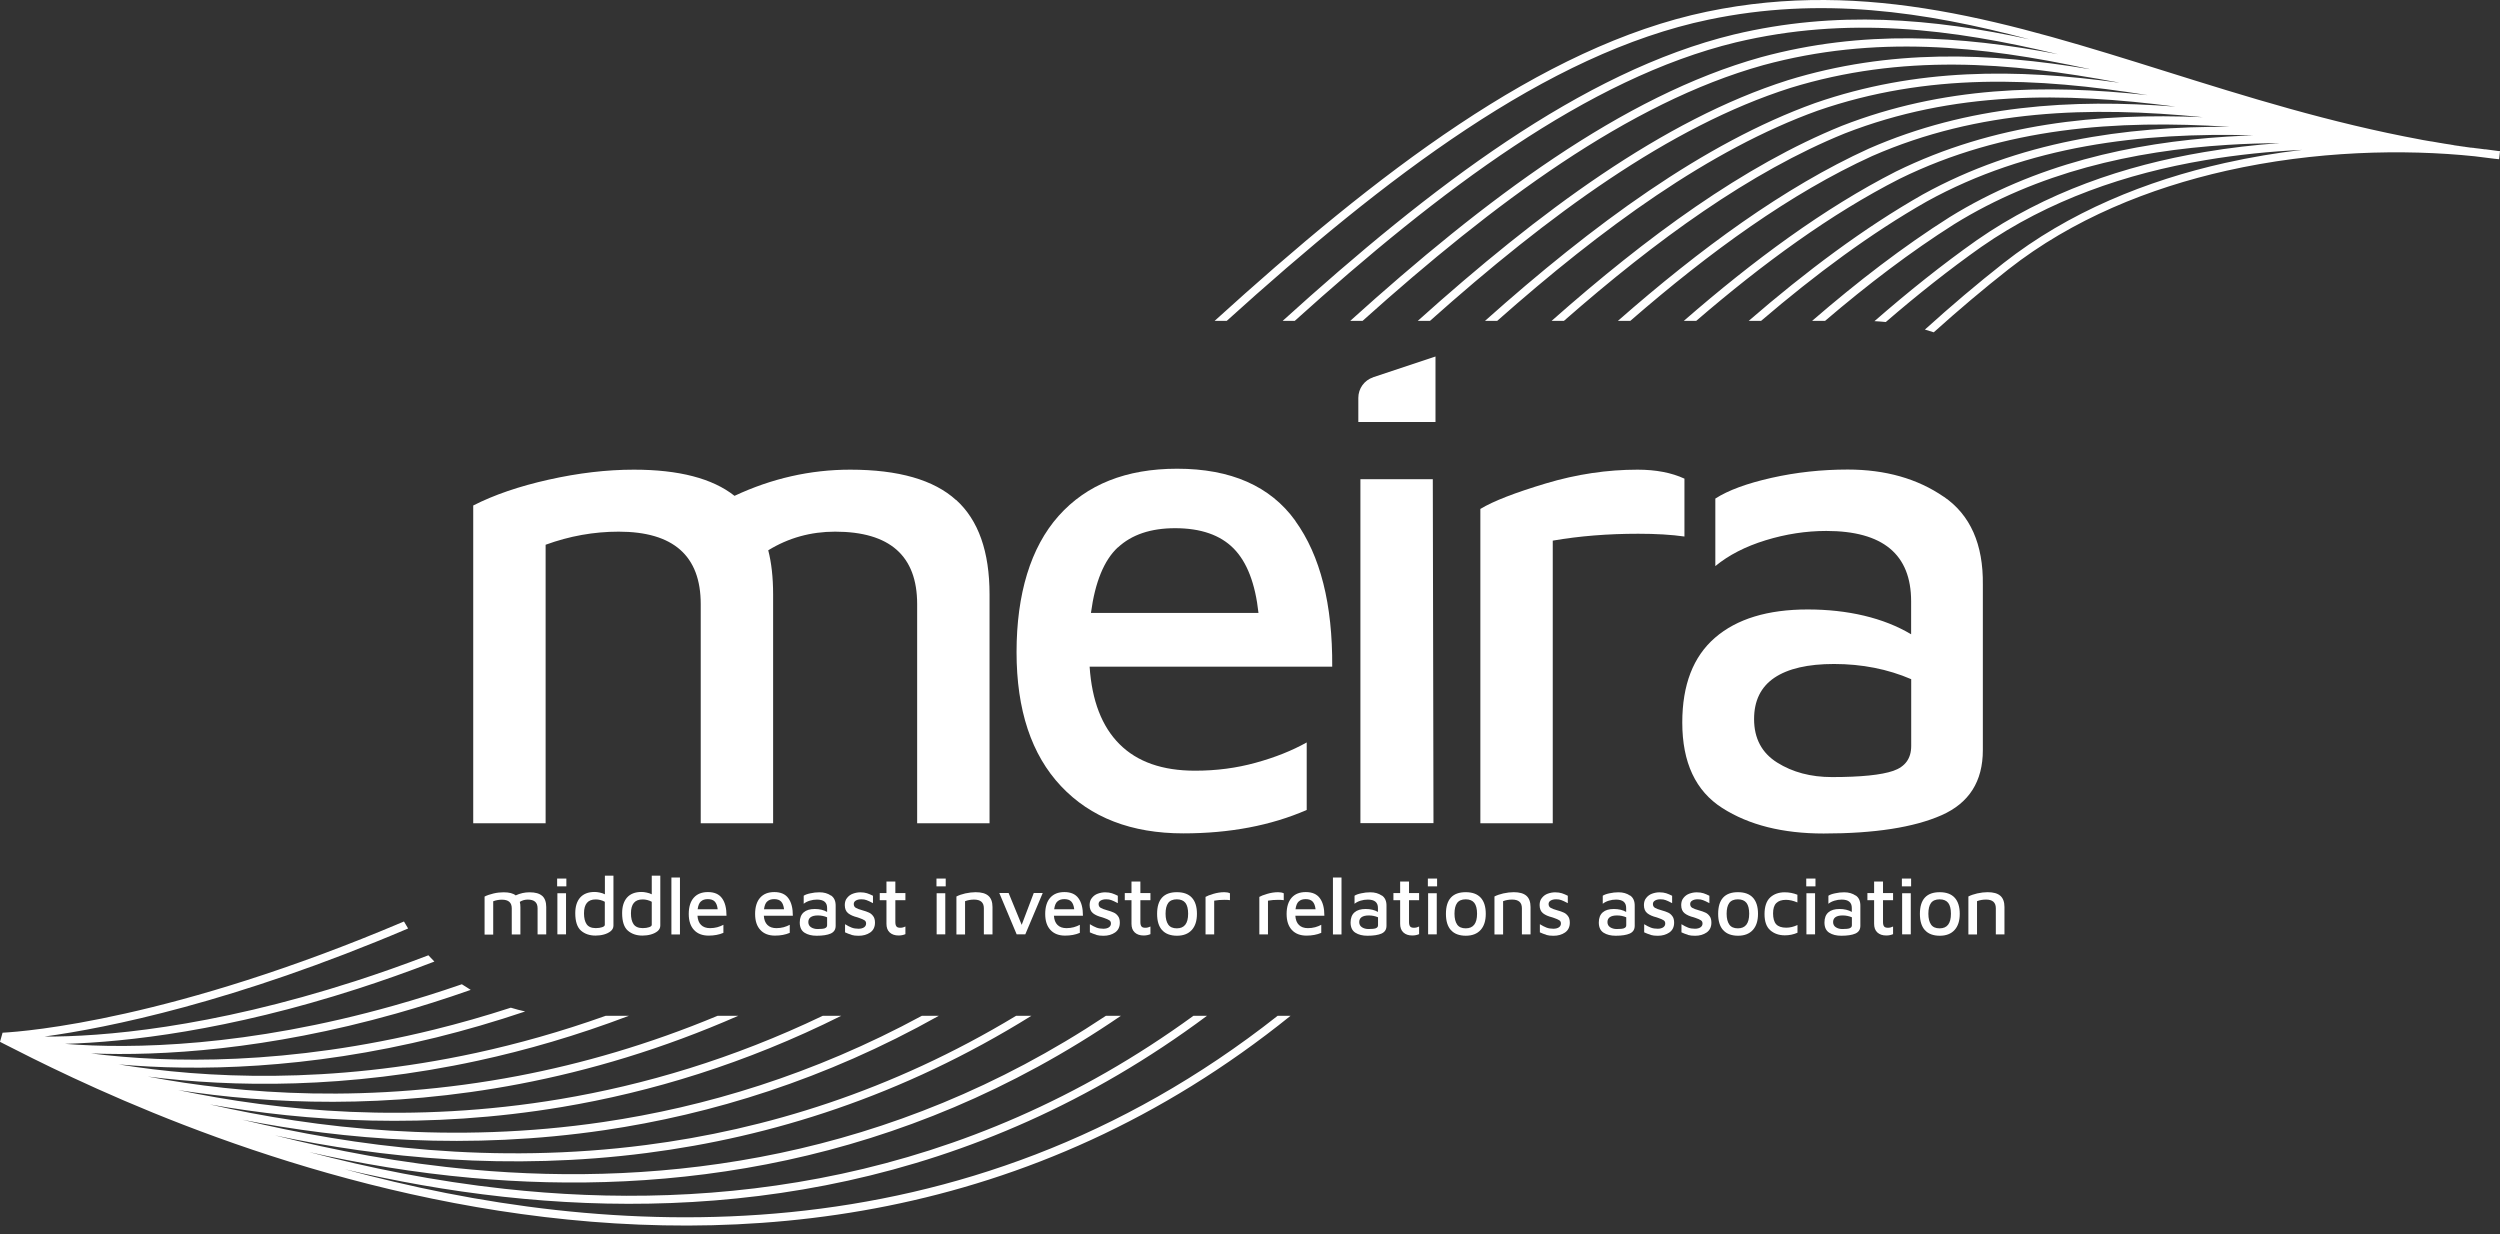 <svg width="158" height="78" viewBox="0 0 158 78" fill="none" xmlns="http://www.w3.org/2000/svg">
<rect x="0" y="0" width="158" height="78" fill="#333333" stroke="none"/>
<path fill-rule="evenodd" clip-rule="evenodd" d="M107.986 1.241C115.063 -0.238 121.611 0.721 128.264 2.487C122.135 1.161 116.06 0.636 109.587 2.179C99.968 4.514 90.397 11.825 81.066 20.277H81.831C90.979 12.032 100.344 4.948 109.709 2.677C116.749 1 123.338 1.81 130.065 3.426C123.862 2.244 117.735 1.866 111.294 3.616C102.536 6.057 93.834 12.608 85.336 20.277H86.117C94.428 12.822 102.92 6.494 111.432 4.119C118.488 2.2 125.184 2.879 132.049 4.363L132.044 4.369C125.703 3.314 119.458 3.08 112.996 5.068C105.101 7.576 97.269 13.399 89.605 20.277H90.378C97.86 13.607 105.492 7.993 113.155 5.556C120.169 3.398 126.955 3.902 133.905 5.217L133.899 5.222C127.463 4.337 121.134 4.284 114.703 6.516C107.664 9.051 100.69 14.185 93.854 20.277H94.625C101.283 14.389 108.061 9.449 114.878 6.993C121.833 4.586 128.699 4.883 135.728 6.012H135.723C129.202 5.307 122.782 5.466 116.405 7.952C110.21 10.465 104.081 14.956 98.063 20.277H98.842C104.681 15.159 110.615 10.857 116.595 8.43C123.466 5.752 130.406 5.816 137.489 6.738H137.478C130.899 6.235 124.405 6.638 118.106 9.394C112.753 11.833 107.46 15.712 102.253 20.277H103.038C108.068 15.909 113.173 12.208 118.324 9.861C125.078 6.908 132.102 6.707 139.217 7.406C132.595 7.131 126.011 7.799 119.819 10.842C115.294 13.148 110.823 16.446 106.419 20.277H107.203C111.433 16.637 115.721 13.508 120.052 11.303C126.663 8.053 133.767 7.555 140.887 8.016C134.249 7.974 127.58 8.949 121.521 12.289C117.808 14.4 114.139 17.147 110.52 20.277H111.303C114.752 17.328 118.243 14.74 121.77 12.734C128.19 9.191 135.342 8.352 142.407 8.554C141.849 8.575 141.286 8.601 140.728 8.636C134.673 9.018 128.582 10.402 123.212 13.726C120.283 15.58 117.388 17.805 114.527 20.277H115.347C118.037 17.98 120.756 15.911 123.503 14.171C128.789 10.895 134.795 9.532 140.775 9.156C141.878 9.087 142.976 9.055 144.073 9.045H144.078C142.493 9.156 140.897 9.341 139.302 9.612C134.265 10.46 129.271 12.162 124.935 15.178C122.756 16.715 120.6 18.437 118.466 20.297C118.706 20.309 118.945 20.328 119.182 20.352C121.176 18.632 123.19 17.036 125.221 15.602C129.483 12.634 134.408 10.958 139.376 10.121C141.421 9.775 143.476 9.569 145.496 9.472C143.881 9.662 142.246 9.935 140.611 10.301C135.665 11.409 130.74 13.397 126.631 16.62C124.956 17.935 123.297 19.344 121.654 20.829C121.842 20.883 122.028 20.941 122.213 21.002C123.776 19.597 125.353 18.261 126.944 17.013C130.984 13.842 135.84 11.886 140.717 10.789C146.305 9.532 151.919 9.41 156.399 9.877C156.807 9.93 157.221 9.983 157.634 10.031L157.926 10.062H157.942L158 9.553L157.979 9.548H157.952H157.942H157.92C157.645 9.506 157.369 9.469 157.088 9.437H157.067H157.051H157.03L156.706 9.394L156.526 9.373L156.388 9.357L156.357 9.347H156.319H156.304H156.282L156.251 9.336H156.224L156.219 9.331H156.182H156.144L155.805 9.283L155.768 9.272H155.731L155.62 9.257L155.598 9.251H155.572L155.53 9.241H155.487L155.445 9.23H155.423L155.402 9.219H155.36L155.105 9.182L155.052 9.172L155.036 9.161H154.994L154.941 9.151L154.888 9.14L154.506 9.082L154.443 9.071L154.379 9.06L154.315 9.05L154.268 9.039H154.252L154.188 9.029L153.732 8.949L153.658 8.938L153.584 8.928L153.213 8.864L153.064 8.838L153.017 8.827C147.259 7.762 141.968 6.107 136.895 4.517C127.082 1.442 118.059 -1.383 107.88 0.737C97.395 2.924 86.939 11.041 76.766 20.277H77.532C87.515 11.25 97.76 3.372 107.986 1.241ZM25.793 58.68C25.703 58.534 25.615 58.387 25.531 58.238C10.925 64.443 1.689 65.185 0.164 65.267V65.261L0 65.845L0.159 65.924L0.175 65.94H0.186C8.121 69.987 48.703 90.684 81.561 64.2H80.745C60.855 79.893 38.182 78.362 21.773 73.892C24.912 74.635 28.283 75.249 31.814 75.636C45.423 77.129 61.46 75.241 76.28 64.2H75.423C60.879 74.785 45.206 76.593 31.878 75.133C27.467 74.65 23.311 73.813 19.536 72.811C22.717 73.532 26.168 74.115 29.816 74.444C42.232 75.564 56.903 73.73 70.839 64.2H69.891C56.261 73.269 41.974 75.013 29.847 73.919C25.346 73.516 21.142 72.715 17.378 71.756C24.09 73.187 32.191 73.993 40.874 72.869C48.705 71.86 57.006 69.287 65.182 64.2H64.216C56.335 68.959 48.358 71.394 40.821 72.365C31.231 73.606 22.356 72.477 15.305 70.764C21.715 72.031 29.614 72.689 38.192 71.427C44.954 70.428 52.135 68.236 59.331 64.2H58.259C51.397 67.915 44.565 69.962 38.118 70.913C28.617 72.312 19.955 71.332 13.254 69.799C19.34 70.881 27.038 71.385 35.509 69.964C41.131 69.021 47.097 67.23 53.165 64.2H51.995C46.299 66.929 40.706 68.572 35.419 69.46C26.009 71.04 17.574 70.229 11.26 68.893C16.997 69.784 24.466 70.107 32.837 68.506C37.233 67.665 41.88 66.295 46.657 64.2H45.349C40.999 66.014 36.768 67.228 32.747 67.997C23.411 69.778 15.226 69.158 9.341 68.039C14.69 68.718 21.916 68.835 30.197 67.037C33.249 66.375 36.445 65.452 39.745 64.2H38.276C35.456 65.206 32.717 65.972 30.086 66.544C20.819 68.554 12.909 68.151 7.502 67.271C12.421 67.705 19.382 67.594 27.584 65.564C29.395 65.115 31.267 64.574 33.191 63.925C32.884 63.857 32.581 63.777 32.284 63.686C30.634 64.222 29.025 64.678 27.462 65.065C18.237 67.345 10.619 67.197 5.752 66.576C10.189 66.751 16.875 66.359 25.028 64.058C26.552 63.628 28.128 63.132 29.75 62.56C29.56 62.447 29.373 62.328 29.19 62.205C27.716 62.715 26.281 63.163 24.89 63.554C15.645 66.163 8.345 66.311 4.103 65.972C8.011 65.861 14.415 65.134 22.59 62.494C24.147 61.992 25.77 61.42 27.453 60.771C27.324 60.642 27.198 60.509 27.075 60.374C25.471 60.988 23.924 61.532 22.436 62.012C13.238 64.981 6.367 65.532 2.799 65.511C6.775 64.965 14.774 63.365 25.793 58.68Z" fill="white"/>
<path d="M60.429 31.597C61.839 32.875 62.539 34.863 62.539 37.566V52.029H57.964V38.176C57.964 35.128 56.235 33.601 52.779 33.601C51.241 33.601 49.831 33.993 48.553 34.778C48.755 35.562 48.861 36.49 48.861 37.566V52.029H44.286V38.176C44.286 35.128 42.557 33.601 39.101 33.601C37.532 33.601 35.994 33.877 34.483 34.428V52.029H29.908V31.947C31.218 31.279 32.803 30.733 34.679 30.314C36.551 29.895 38.343 29.683 40.06 29.683C42.907 29.683 45.028 30.235 46.422 31.337C48.776 30.235 51.215 29.683 53.738 29.683C56.787 29.683 59.019 30.325 60.423 31.602L60.429 31.597Z" fill="white"/>
<path d="M81.863 32.921C83.448 35.115 84.222 38.185 84.196 42.135H68.864C69.007 44.282 69.638 45.92 70.756 47.033C71.875 48.152 73.465 48.708 75.528 48.708C76.864 48.708 78.141 48.544 79.361 48.205C80.58 47.871 81.656 47.441 82.584 46.922V51.19C80.32 52.175 77.717 52.669 74.785 52.669C71.504 52.669 68.927 51.672 67.056 49.684C65.184 47.696 64.246 44.87 64.246 41.212C64.246 37.554 65.131 34.596 66.902 32.608C68.673 30.62 71.17 29.623 74.393 29.623C77.791 29.623 80.283 30.721 81.863 32.91V32.921ZM70.645 34.596C69.775 35.407 69.208 36.791 68.948 38.736H79.536C79.334 36.881 78.809 35.518 77.966 34.665C77.123 33.811 75.888 33.382 74.266 33.382C72.728 33.382 71.52 33.79 70.65 34.601L70.645 34.596Z" fill="white"/>
<path d="M86.784 23.841L90.723 22.531V26.672H85.846V25.145C85.846 24.556 86.222 24.032 86.784 23.846V23.841ZM85.978 30.287H90.553L90.596 52.023H85.978V30.287Z" fill="white"/>
<path d="M93.559 32.164C94.37 31.671 95.753 31.136 97.699 30.552C99.645 29.969 101.574 29.683 103.494 29.683C104.655 29.683 105.641 29.874 106.457 30.25V33.908C105.646 33.792 104.67 33.733 103.536 33.733C101.617 33.733 99.82 33.877 98.134 34.168V52.029H93.559V32.164Z" fill="white"/>
<path d="M122.856 31.398C124.526 32.543 125.347 34.399 125.316 36.954V47.409C125.316 49.386 124.446 50.754 122.702 51.523C120.958 52.291 118.477 52.678 115.253 52.678C112.666 52.678 110.535 52.143 108.849 51.067C107.163 49.991 106.32 48.193 106.32 45.665C106.32 43.284 107.01 41.498 108.388 40.305C109.766 39.112 111.723 38.518 114.246 38.518C116.77 38.518 119.039 39.043 120.783 40.087V37.999C120.783 35.035 118.996 33.556 115.423 33.556C114.145 33.556 112.868 33.752 111.59 34.144C110.312 34.537 109.252 35.083 108.409 35.777V31.51C109.22 30.985 110.408 30.55 111.961 30.2C113.514 29.85 115.121 29.675 116.775 29.675C119.155 29.675 121.18 30.248 122.85 31.398H122.856ZM119.654 48.718C120.406 48.459 120.788 47.934 120.788 47.149V42.924C119.309 42.288 117.681 41.964 115.911 41.964C114.257 41.964 113 42.256 112.141 42.834C111.282 43.417 110.858 44.286 110.858 45.447C110.858 46.667 111.346 47.584 112.316 48.193C113.286 48.803 114.442 49.111 115.778 49.111C117.607 49.111 118.901 48.978 119.654 48.718Z" fill="white"/>
<path d="M34.267 56.616C34.437 56.77 34.522 57.008 34.522 57.326V59.054H33.975V57.4C33.975 57.035 33.769 56.854 33.355 56.854C33.17 56.854 33.005 56.902 32.852 56.997C32.878 57.093 32.889 57.204 32.889 57.331V59.06H32.343V57.406C32.343 57.04 32.136 56.86 31.722 56.86C31.537 56.86 31.351 56.891 31.171 56.96V59.065H30.625V56.663C30.779 56.584 30.97 56.52 31.192 56.467C31.415 56.414 31.632 56.393 31.834 56.393C32.173 56.393 32.428 56.457 32.592 56.589C32.873 56.457 33.164 56.393 33.467 56.393C33.832 56.393 34.097 56.467 34.267 56.621V56.616Z" fill="white"/>
<path d="M35.211 55.525H35.794V56.018H35.211V55.525ZM35.227 56.453H35.773V59.051H35.227V56.453Z" fill="white"/>
<path d="M38.77 55.343V58.498C38.77 58.636 38.711 58.752 38.6 58.847C38.483 58.943 38.34 59.012 38.17 59.06C38.001 59.107 37.821 59.129 37.635 59.129C37.264 59.129 36.956 59.023 36.718 58.816C36.479 58.604 36.357 58.238 36.357 57.713C36.357 57.294 36.458 56.965 36.665 56.727C36.872 56.494 37.174 56.372 37.577 56.372C37.672 56.372 37.778 56.382 37.9 56.409C38.022 56.435 38.133 56.467 38.229 56.52V55.343H38.77ZM38.224 56.992C38.139 56.944 38.049 56.907 37.943 56.881C37.837 56.854 37.741 56.844 37.646 56.844C37.153 56.844 36.909 57.135 36.909 57.724C36.909 58.015 36.962 58.243 37.073 58.407C37.184 58.572 37.381 58.657 37.656 58.657C37.815 58.657 37.948 58.636 38.059 58.598C38.17 58.561 38.224 58.508 38.224 58.45V56.997V56.992Z" fill="white"/>
<path d="M41.731 55.343V58.498C41.731 58.636 41.673 58.752 41.562 58.847C41.445 58.943 41.302 59.012 41.132 59.06C40.963 59.107 40.782 59.129 40.597 59.129C40.226 59.129 39.918 59.023 39.68 58.816C39.441 58.609 39.319 58.238 39.319 57.713C39.319 57.294 39.42 56.965 39.627 56.727C39.834 56.494 40.136 56.372 40.539 56.372C40.634 56.372 40.74 56.382 40.862 56.409C40.984 56.435 41.095 56.467 41.191 56.52V55.343H41.731ZM41.191 56.992C41.106 56.944 41.016 56.907 40.91 56.881C40.804 56.854 40.708 56.844 40.613 56.844C40.12 56.844 39.876 57.135 39.876 57.724C39.876 58.015 39.929 58.243 40.04 58.407C40.152 58.572 40.348 58.657 40.623 58.657C40.782 58.657 40.915 58.636 41.026 58.598C41.138 58.561 41.191 58.508 41.191 58.45V56.997V56.992Z" fill="white"/>
<path d="M42.433 59.058V55.459H42.973V59.058H42.433Z" fill="white"/>
<path d="M45.634 56.772C45.825 57.032 45.915 57.403 45.915 57.874H44.081C44.097 58.129 44.171 58.325 44.309 58.458C44.441 58.59 44.632 58.659 44.876 58.659C45.035 58.659 45.189 58.638 45.332 58.601C45.475 58.558 45.608 58.511 45.719 58.447V58.956C45.448 59.072 45.136 59.131 44.786 59.131C44.393 59.131 44.086 59.014 43.863 58.776C43.641 58.537 43.529 58.203 43.529 57.763C43.529 57.323 43.635 56.973 43.847 56.735C44.059 56.496 44.356 56.379 44.743 56.379C45.151 56.379 45.448 56.512 45.634 56.772ZM44.293 56.973C44.187 57.069 44.123 57.233 44.091 57.466H45.358C45.332 57.243 45.273 57.084 45.173 56.978C45.072 56.872 44.924 56.825 44.733 56.825C44.547 56.825 44.404 56.872 44.303 56.968L44.293 56.973Z" fill="white"/>
<path d="M49.827 56.772C50.018 57.032 50.108 57.403 50.108 57.874H48.274C48.29 58.129 48.364 58.325 48.502 58.458C48.635 58.59 48.825 58.659 49.069 58.659C49.228 58.659 49.382 58.638 49.525 58.601C49.668 58.558 49.801 58.511 49.912 58.447V58.956C49.642 59.072 49.329 59.131 48.979 59.131C48.587 59.131 48.279 59.014 48.057 58.776C47.834 58.537 47.723 58.203 47.723 57.763C47.723 57.323 47.829 56.973 48.041 56.735C48.253 56.496 48.55 56.379 48.937 56.379C49.345 56.379 49.642 56.512 49.827 56.772ZM48.486 56.973C48.38 57.069 48.316 57.233 48.285 57.466H49.552C49.525 57.243 49.467 57.084 49.366 56.978C49.265 56.872 49.117 56.825 48.926 56.825C48.74 56.825 48.597 56.872 48.497 56.968L48.486 56.973Z" fill="white"/>
<path d="M52.522 56.594C52.724 56.732 52.819 56.955 52.814 57.257V58.508C52.814 58.747 52.708 58.906 52.501 59.001C52.294 59.092 51.998 59.139 51.611 59.139C51.303 59.139 51.049 59.076 50.847 58.948C50.646 58.821 50.545 58.604 50.545 58.302C50.545 58.015 50.63 57.803 50.794 57.66C50.958 57.517 51.192 57.448 51.494 57.448C51.796 57.448 52.066 57.512 52.273 57.634V57.384C52.273 57.029 52.061 56.854 51.632 56.854C51.478 56.854 51.324 56.876 51.176 56.923C51.022 56.971 50.895 57.035 50.794 57.119V56.61C50.889 56.547 51.033 56.494 51.218 56.457C51.404 56.414 51.595 56.393 51.791 56.393C52.077 56.393 52.316 56.462 52.517 56.6L52.522 56.594ZM52.135 58.662C52.225 58.63 52.273 58.567 52.273 58.477V57.973C52.098 57.899 51.902 57.856 51.69 57.856C51.494 57.856 51.34 57.893 51.239 57.962C51.139 58.031 51.086 58.137 51.086 58.275C51.086 58.418 51.144 58.53 51.261 58.604C51.377 58.678 51.515 58.715 51.674 58.715C51.892 58.715 52.045 58.699 52.135 58.667V58.662Z" fill="white"/>
<path d="M53.815 59.078C53.688 59.041 53.55 58.993 53.407 58.924V58.41C53.56 58.505 53.703 58.579 53.831 58.627C53.958 58.675 54.101 58.696 54.26 58.696C54.408 58.696 54.525 58.664 54.61 58.606C54.695 58.547 54.737 58.468 54.737 58.367C54.737 58.266 54.7 58.203 54.631 58.16C54.562 58.118 54.456 58.065 54.308 58.017L54.186 57.975C53.942 57.916 53.751 57.832 53.608 57.72C53.465 57.609 53.391 57.434 53.391 57.201C53.391 57.015 53.438 56.862 53.539 56.745C53.635 56.623 53.756 56.533 53.905 56.48C54.053 56.427 54.207 56.395 54.371 56.395C54.536 56.395 54.679 56.416 54.795 56.453C54.912 56.49 55.034 56.544 55.172 56.612V57.079C54.992 56.983 54.854 56.92 54.764 56.888C54.674 56.851 54.562 56.835 54.435 56.835C54.292 56.835 54.181 56.862 54.09 56.915C54 56.968 53.958 57.042 53.958 57.132C53.958 57.243 54 57.323 54.09 57.376C54.181 57.429 54.313 57.477 54.499 57.529C54.674 57.577 54.811 57.625 54.912 57.673C55.013 57.715 55.103 57.789 55.182 57.895C55.262 57.996 55.299 58.139 55.299 58.314C55.299 58.59 55.193 58.797 54.997 58.934C54.795 59.072 54.552 59.141 54.265 59.141C54.09 59.141 53.942 59.125 53.815 59.088V59.078Z" fill="white"/>
<path d="M56.225 58.927C56.087 58.799 56.024 58.614 56.024 58.38V56.891H55.6V56.44H56.024V55.714H56.586V56.44H57.222V56.891H56.586V58.269C56.586 58.396 56.607 58.492 56.655 58.55C56.697 58.608 56.782 58.635 56.893 58.635C56.946 58.635 57.005 58.63 57.068 58.614C57.126 58.598 57.179 58.577 57.222 58.556V59.038C57.1 59.091 56.957 59.123 56.792 59.123C56.554 59.123 56.368 59.059 56.23 58.932L56.225 58.927Z" fill="white"/>
<path d="M59.185 55.525H59.769V56.018H59.185V55.525ZM59.196 56.453H59.742V59.051H59.196V56.453Z" fill="white"/>
<path d="M61.019 56.461C61.242 56.414 61.459 56.387 61.66 56.387C62.026 56.387 62.291 56.461 62.466 56.615C62.641 56.769 62.726 57.008 62.726 57.326V59.054H62.18V57.4C62.18 57.034 61.973 56.854 61.56 56.854C61.363 56.854 61.173 56.886 60.992 56.955V59.059H60.446V56.658C60.6 56.578 60.791 56.514 61.014 56.461H61.019Z" fill="white"/>
<path d="M65.901 56.437L64.799 59.05H64.253L63.155 56.437H63.744L64.571 58.451L65.334 56.437H65.901Z" fill="white"/>
<path d="M68.161 56.772C68.352 57.032 68.442 57.403 68.442 57.874H66.608C66.624 58.129 66.698 58.325 66.836 58.458C66.969 58.59 67.159 58.659 67.403 58.659C67.562 58.659 67.716 58.638 67.859 58.601C68.002 58.558 68.135 58.511 68.246 58.447V58.956C67.976 59.072 67.663 59.131 67.313 59.131C66.921 59.131 66.613 59.014 66.391 58.776C66.168 58.537 66.057 58.203 66.057 57.763C66.057 57.323 66.163 56.973 66.375 56.735C66.587 56.496 66.884 56.379 67.271 56.379C67.679 56.379 67.976 56.512 68.161 56.772ZM66.825 56.973C66.719 57.069 66.656 57.233 66.624 57.466H67.891C67.864 57.243 67.806 57.084 67.705 56.978C67.605 56.872 67.456 56.825 67.265 56.825C67.08 56.825 66.937 56.872 66.836 56.968L66.825 56.973Z" fill="white"/>
<path d="M69.288 59.078C69.161 59.041 69.023 58.993 68.88 58.924V58.41C69.034 58.505 69.177 58.579 69.304 58.627C69.431 58.675 69.575 58.696 69.734 58.696C69.882 58.696 69.999 58.664 70.084 58.606C70.168 58.547 70.211 58.468 70.211 58.367C70.211 58.266 70.174 58.203 70.105 58.16C70.036 58.118 69.93 58.065 69.781 58.017L69.659 57.975C69.416 57.916 69.225 57.832 69.082 57.72C68.939 57.609 68.864 57.434 68.864 57.201C68.864 57.015 68.912 56.862 69.013 56.745C69.108 56.623 69.23 56.533 69.379 56.48C69.527 56.427 69.681 56.395 69.845 56.395C70.009 56.395 70.153 56.416 70.269 56.453C70.386 56.49 70.508 56.544 70.646 56.612V57.079C70.465 56.983 70.328 56.92 70.237 56.888C70.147 56.851 70.036 56.835 69.909 56.835C69.766 56.835 69.654 56.862 69.564 56.915C69.474 56.968 69.431 57.042 69.431 57.132C69.431 57.243 69.474 57.323 69.564 57.376C69.654 57.429 69.787 57.477 69.972 57.529C70.147 57.577 70.285 57.625 70.386 57.673C70.487 57.715 70.577 57.789 70.656 57.895C70.736 57.996 70.773 58.139 70.773 58.314C70.773 58.59 70.667 58.797 70.471 58.934C70.269 59.072 70.025 59.141 69.739 59.141C69.564 59.141 69.416 59.125 69.288 59.088V59.078Z" fill="white"/>
<path d="M71.712 58.927C71.574 58.799 71.51 58.614 71.51 58.38V56.891H71.086V56.44H71.51V55.714H72.072V56.44H72.708V56.891H72.072V58.269C72.072 58.396 72.093 58.492 72.141 58.55C72.183 58.608 72.268 58.635 72.379 58.635C72.433 58.635 72.491 58.63 72.554 58.614C72.613 58.598 72.666 58.577 72.708 58.556V59.038C72.586 59.091 72.443 59.123 72.279 59.123C72.04 59.123 71.855 59.059 71.717 58.932L71.712 58.927Z" fill="white"/>
<path d="M73.442 58.782C73.23 58.544 73.129 58.205 73.129 57.754C73.129 56.842 73.548 56.386 74.38 56.386C74.799 56.386 75.117 56.503 75.329 56.736C75.541 56.969 75.647 57.309 75.647 57.754C75.647 58.199 75.536 58.539 75.318 58.777C75.101 59.016 74.788 59.138 74.385 59.138C73.982 59.138 73.654 59.021 73.447 58.782H73.442ZM75.09 57.749C75.09 57.441 75.032 57.213 74.921 57.065C74.804 56.916 74.624 56.837 74.375 56.837C74.126 56.837 73.94 56.916 73.829 57.07C73.717 57.224 73.664 57.452 73.664 57.749C73.664 58.046 73.723 58.274 73.834 58.433C73.945 58.592 74.126 58.671 74.375 58.671C74.852 58.671 75.09 58.364 75.09 57.749Z" fill="white"/>
<path d="M76.19 56.683C76.286 56.625 76.45 56.561 76.683 56.492C76.917 56.423 77.145 56.386 77.378 56.386C77.516 56.386 77.632 56.407 77.733 56.455V56.89C77.638 56.874 77.521 56.869 77.383 56.869C77.155 56.869 76.938 56.885 76.737 56.922V59.053H76.19V56.678V56.683Z" fill="white"/>
<path d="M79.59 56.684C79.685 56.626 79.85 56.562 80.083 56.493C80.316 56.424 80.544 56.387 80.777 56.387C80.915 56.387 81.032 56.408 81.133 56.456V56.891C81.037 56.875 80.921 56.87 80.783 56.87C80.555 56.87 80.337 56.886 80.136 56.923V59.054H79.59V56.679V56.684Z" fill="white"/>
<path d="M83.419 56.772C83.61 57.032 83.7 57.403 83.7 57.874H81.866C81.882 58.129 81.956 58.325 82.094 58.458C82.226 58.59 82.417 58.659 82.661 58.659C82.82 58.659 82.974 58.638 83.117 58.601C83.26 58.558 83.393 58.511 83.504 58.447V58.956C83.234 59.072 82.921 59.131 82.571 59.131C82.179 59.131 81.871 59.014 81.648 58.776C81.426 58.537 81.314 58.203 81.314 57.763C81.314 57.323 81.421 56.973 81.632 56.735C81.845 56.496 82.141 56.379 82.528 56.379C82.937 56.379 83.234 56.512 83.419 56.772ZM82.078 56.973C81.972 57.069 81.908 57.233 81.876 57.466H83.144C83.117 57.243 83.059 57.084 82.958 56.978C82.857 56.872 82.709 56.825 82.518 56.825C82.332 56.825 82.189 56.872 82.088 56.968L82.078 56.973Z" fill="white"/>
<path d="M84.242 59.058V55.459H84.783V59.058H84.242Z" fill="white"/>
<path d="M87.335 56.594C87.536 56.732 87.632 56.955 87.626 57.257V58.508C87.626 58.747 87.52 58.906 87.314 59.001C87.107 59.092 86.81 59.139 86.423 59.139C86.115 59.139 85.861 59.076 85.66 58.948C85.458 58.821 85.357 58.604 85.357 58.302C85.357 58.015 85.442 57.803 85.607 57.66C85.771 57.517 86.004 57.448 86.306 57.448C86.609 57.448 86.879 57.512 87.086 57.634V57.384C87.086 57.029 86.874 56.854 86.444 56.854C86.29 56.854 86.137 56.876 85.988 56.923C85.835 56.971 85.707 57.035 85.607 57.119V56.61C85.702 56.547 85.845 56.494 86.031 56.457C86.216 56.414 86.407 56.393 86.603 56.393C86.89 56.393 87.128 56.462 87.33 56.6L87.335 56.594ZM86.953 58.662C87.043 58.63 87.091 58.567 87.091 58.477V57.973C86.916 57.899 86.72 57.856 86.508 57.856C86.312 57.856 86.158 57.893 86.057 57.962C85.957 58.031 85.903 58.137 85.903 58.275C85.903 58.418 85.962 58.53 86.078 58.604C86.195 58.678 86.333 58.715 86.492 58.715C86.709 58.715 86.863 58.699 86.953 58.667V58.662Z" fill="white"/>
<path d="M88.69 58.927C88.552 58.799 88.489 58.614 88.489 58.38V56.891H88.064V56.44H88.489V55.714H89.05V56.44H89.687V56.891H89.05V58.269C89.05 58.396 89.072 58.492 89.119 58.55C89.162 58.608 89.247 58.635 89.358 58.635C89.411 58.635 89.469 58.63 89.533 58.614C89.591 58.598 89.644 58.577 89.687 58.556V59.038C89.565 59.091 89.422 59.123 89.257 59.123C89.019 59.123 88.833 59.059 88.695 58.932L88.69 58.927Z" fill="white"/>
<path d="M90.241 55.525H90.824V56.018H90.241V55.525ZM90.257 56.453H90.803V59.051H90.257V56.453Z" fill="white"/>
<path d="M91.696 58.782C91.484 58.544 91.383 58.205 91.383 57.754C91.383 56.842 91.802 56.386 92.634 56.386C93.053 56.386 93.371 56.503 93.583 56.736C93.795 56.969 93.901 57.309 93.901 57.754C93.901 58.199 93.79 58.539 93.572 58.777C93.355 59.016 93.042 59.138 92.639 59.138C92.236 59.138 91.908 59.021 91.701 58.782H91.696ZM93.35 57.749C93.35 57.441 93.291 57.213 93.18 57.065C93.063 56.916 92.883 56.837 92.634 56.837C92.385 56.837 92.199 56.916 92.088 57.07C91.977 57.224 91.924 57.452 91.924 57.749C91.924 58.046 91.982 58.274 92.093 58.433C92.204 58.592 92.385 58.671 92.634 58.671C93.111 58.671 93.35 58.364 93.35 57.749Z" fill="white"/>
<path d="M95.023 56.461C95.245 56.413 95.463 56.386 95.664 56.386C96.03 56.386 96.295 56.461 96.47 56.614C96.645 56.768 96.73 57.007 96.73 57.325V59.053H96.184V57.399C96.184 57.033 95.977 56.853 95.564 56.853C95.367 56.853 95.177 56.885 94.996 56.953V59.058H94.45V56.657C94.604 56.577 94.795 56.514 95.017 56.461H95.023Z" fill="white"/>
<path d="M97.728 59.078C97.601 59.041 97.463 58.993 97.32 58.924V58.41C97.473 58.505 97.617 58.579 97.744 58.627C97.871 58.675 98.014 58.696 98.173 58.696C98.322 58.696 98.438 58.664 98.523 58.606C98.608 58.547 98.65 58.468 98.65 58.367C98.65 58.266 98.613 58.203 98.544 58.16C98.475 58.118 98.369 58.065 98.221 58.017L98.099 57.975C97.855 57.916 97.664 57.832 97.521 57.72C97.378 57.609 97.304 57.434 97.304 57.201C97.304 57.015 97.351 56.862 97.452 56.745C97.548 56.623 97.669 56.533 97.818 56.48C97.966 56.427 98.12 56.395 98.284 56.395C98.449 56.395 98.592 56.416 98.709 56.453C98.825 56.49 98.947 56.544 99.085 56.612V57.079C98.905 56.983 98.767 56.92 98.677 56.888C98.587 56.851 98.475 56.835 98.348 56.835C98.205 56.835 98.094 56.862 98.004 56.915C97.913 56.968 97.871 57.042 97.871 57.132C97.871 57.243 97.913 57.323 98.004 57.376C98.094 57.429 98.226 57.477 98.412 57.529C98.587 57.577 98.725 57.625 98.825 57.673C98.926 57.715 99.016 57.789 99.096 57.895C99.175 57.996 99.212 58.139 99.212 58.314C99.212 58.59 99.106 58.797 98.91 58.934C98.709 59.072 98.465 59.141 98.178 59.141C98.004 59.141 97.855 59.125 97.728 59.088V59.078Z" fill="white"/>
<path d="M103.022 56.594C103.224 56.732 103.319 56.955 103.314 57.257V58.508C103.314 58.747 103.208 58.906 103.001 59.001C102.794 59.092 102.498 59.139 102.111 59.139C101.803 59.139 101.549 59.076 101.347 58.948C101.146 58.821 101.045 58.604 101.045 58.302C101.045 58.015 101.13 57.803 101.294 57.66C101.458 57.517 101.692 57.448 101.994 57.448C102.296 57.448 102.566 57.512 102.773 57.634V57.384C102.773 57.029 102.561 56.854 102.132 56.854C101.978 56.854 101.824 56.876 101.676 56.923C101.522 56.971 101.395 57.035 101.294 57.119V56.61C101.39 56.547 101.533 56.494 101.718 56.457C101.904 56.414 102.095 56.393 102.291 56.393C102.577 56.393 102.816 56.462 103.017 56.6L103.022 56.594ZM102.641 58.662C102.731 58.63 102.779 58.567 102.779 58.477V57.973C102.604 57.899 102.407 57.856 102.195 57.856C101.999 57.856 101.845 57.893 101.745 57.962C101.644 58.031 101.591 58.137 101.591 58.275C101.591 58.418 101.649 58.53 101.766 58.604C101.883 58.678 102.02 58.715 102.179 58.715C102.397 58.715 102.551 58.699 102.641 58.667V58.662Z" fill="white"/>
<path d="M104.321 59.078C104.193 59.041 104.056 58.993 103.912 58.924V58.41C104.066 58.505 104.209 58.579 104.337 58.627C104.464 58.675 104.607 58.696 104.766 58.696C104.914 58.696 105.031 58.664 105.116 58.606C105.201 58.547 105.243 58.468 105.243 58.367C105.243 58.266 105.206 58.203 105.137 58.16C105.068 58.118 104.962 58.065 104.814 58.017L104.692 57.975C104.448 57.916 104.257 57.832 104.114 57.72C103.971 57.609 103.896 57.434 103.896 57.201C103.896 57.015 103.944 56.862 104.045 56.745C104.14 56.623 104.262 56.533 104.411 56.48C104.559 56.427 104.713 56.395 104.877 56.395C105.042 56.395 105.185 56.416 105.301 56.453C105.418 56.49 105.54 56.544 105.678 56.612V57.079C105.498 56.983 105.36 56.92 105.27 56.888C105.179 56.851 105.068 56.835 104.941 56.835C104.798 56.835 104.686 56.862 104.596 56.915C104.506 56.968 104.464 57.042 104.464 57.132C104.464 57.243 104.506 57.323 104.596 57.376C104.686 57.429 104.819 57.477 105.004 57.529C105.179 57.577 105.317 57.625 105.418 57.673C105.519 57.715 105.609 57.789 105.688 57.895C105.768 57.996 105.805 58.139 105.805 58.314C105.805 58.59 105.699 58.797 105.503 58.934C105.301 59.072 105.058 59.141 104.771 59.141C104.596 59.141 104.448 59.125 104.321 59.088V59.078Z" fill="white"/>
<path d="M106.676 59.078C106.549 59.041 106.411 58.993 106.268 58.924V58.41C106.422 58.505 106.565 58.579 106.692 58.627C106.819 58.675 106.962 58.696 107.121 58.696C107.27 58.696 107.386 58.664 107.471 58.606C107.556 58.547 107.599 58.468 107.599 58.367C107.599 58.266 107.561 58.203 107.492 58.16C107.424 58.118 107.318 58.065 107.169 58.017L107.047 57.975C106.803 57.916 106.612 57.832 106.469 57.72C106.326 57.609 106.252 57.434 106.252 57.201C106.252 57.015 106.3 56.862 106.4 56.745C106.496 56.623 106.618 56.533 106.766 56.48C106.915 56.427 107.068 56.395 107.233 56.395C107.397 56.395 107.54 56.416 107.657 56.453C107.773 56.49 107.895 56.544 108.033 56.612V57.079C107.853 56.983 107.715 56.92 107.625 56.888C107.535 56.851 107.424 56.835 107.296 56.835C107.153 56.835 107.042 56.862 106.952 56.915C106.862 56.968 106.819 57.042 106.819 57.132C106.819 57.243 106.862 57.323 106.952 57.376C107.042 57.429 107.174 57.477 107.36 57.529C107.535 57.577 107.673 57.625 107.773 57.673C107.874 57.715 107.964 57.789 108.044 57.895C108.123 57.996 108.16 58.139 108.16 58.314C108.16 58.59 108.054 58.797 107.858 58.934C107.657 59.072 107.413 59.141 107.127 59.141C106.952 59.141 106.803 59.125 106.676 59.088V59.078Z" fill="white"/>
<path d="M108.901 58.782C108.689 58.544 108.588 58.205 108.588 57.754C108.588 56.842 109.007 56.386 109.839 56.386C110.258 56.386 110.576 56.503 110.788 56.736C111 56.969 111.106 57.309 111.106 57.754C111.106 58.199 110.995 58.539 110.777 58.777C110.56 59.016 110.247 59.138 109.844 59.138C109.441 59.138 109.113 59.021 108.906 58.782H108.901ZM110.549 57.749C110.549 57.441 110.491 57.213 110.38 57.065C110.263 56.916 110.083 56.837 109.834 56.837C109.585 56.837 109.399 56.916 109.288 57.07C109.176 57.224 109.123 57.452 109.123 57.749C109.123 58.046 109.182 58.274 109.293 58.433C109.404 58.592 109.585 58.671 109.834 58.671C110.311 58.671 110.549 58.364 110.549 57.749Z" fill="white"/>
<path d="M111.883 58.795C111.64 58.583 111.518 58.243 111.518 57.772C111.518 57.3 111.64 56.934 111.878 56.717C112.117 56.499 112.424 56.393 112.795 56.393C113.076 56.393 113.341 56.446 113.596 56.547V57.035C113.331 56.923 113.092 56.87 112.875 56.87C112.599 56.87 112.398 56.939 112.26 57.077C112.122 57.215 112.058 57.432 112.058 57.729C112.058 58.026 112.122 58.27 112.254 58.413C112.387 58.556 112.599 58.63 112.891 58.63C113.124 58.63 113.362 58.572 113.601 58.461V58.948C113.352 59.06 113.082 59.113 112.801 59.113C112.435 59.113 112.127 59.007 111.883 58.795Z" fill="white"/>
<path d="M114.155 55.525H114.738V56.018H114.155V55.525ZM114.166 56.453H114.712V59.051H114.166V56.453Z" fill="white"/>
<path d="M117.283 56.594C117.485 56.732 117.58 56.955 117.575 57.257V58.508C117.575 58.747 117.469 58.906 117.262 59.001C117.055 59.092 116.758 59.139 116.371 59.139C116.064 59.139 115.809 59.076 115.608 58.948C115.406 58.821 115.306 58.604 115.306 58.302C115.306 58.015 115.39 57.803 115.555 57.66C115.719 57.517 115.952 57.448 116.255 57.448C116.557 57.448 116.827 57.512 117.034 57.634V57.384C117.034 57.029 116.822 56.854 116.392 56.854C116.239 56.854 116.085 56.876 115.937 56.923C115.783 56.971 115.656 57.035 115.555 57.119V56.61C115.65 56.547 115.793 56.494 115.979 56.457C116.165 56.414 116.355 56.393 116.552 56.393C116.838 56.393 117.076 56.462 117.278 56.6L117.283 56.594ZM116.901 58.662C116.992 58.63 117.039 58.567 117.039 58.477V57.973C116.864 57.899 116.668 57.856 116.456 57.856C116.26 57.856 116.106 57.893 116.005 57.962C115.905 58.031 115.852 58.137 115.852 58.275C115.852 58.418 115.91 58.53 116.027 58.604C116.143 58.678 116.281 58.715 116.44 58.715C116.658 58.715 116.811 58.699 116.901 58.667V58.662Z" fill="white"/>
<path d="M118.645 58.927C118.507 58.799 118.444 58.614 118.444 58.38V56.891H118.02V56.44H118.444V55.714H119.006V56.44H119.642V56.891H119.006V58.269C119.006 58.396 119.027 58.492 119.075 58.55C119.117 58.608 119.202 58.635 119.313 58.635C119.366 58.635 119.424 58.63 119.488 58.614C119.546 58.598 119.599 58.577 119.642 58.556V59.038C119.52 59.091 119.377 59.123 119.212 59.123C118.974 59.123 118.788 59.059 118.65 58.932L118.645 58.927Z" fill="white"/>
<path d="M120.199 55.525H120.782V56.018H120.199V55.525ZM120.215 56.453H120.761V59.051H120.215V56.453Z" fill="white"/>
<path d="M121.651 58.783C121.439 58.545 121.338 58.206 121.338 57.755C121.338 56.843 121.757 56.387 122.589 56.387C123.008 56.387 123.326 56.504 123.538 56.737C123.75 56.97 123.856 57.31 123.856 57.755C123.856 58.2 123.745 58.54 123.527 58.778C123.31 59.017 122.997 59.139 122.594 59.139C122.191 59.139 121.863 59.022 121.656 58.783H121.651ZM123.299 57.75C123.299 57.442 123.241 57.214 123.13 57.066C123.013 56.917 122.833 56.838 122.584 56.838C122.335 56.838 122.149 56.917 122.038 57.071C121.926 57.225 121.873 57.453 121.873 57.75C121.873 58.047 121.932 58.275 122.043 58.434C122.154 58.593 122.335 58.672 122.584 58.672C123.061 58.672 123.299 58.365 123.299 57.75Z" fill="white"/>
<path d="M124.975 56.461C125.198 56.413 125.415 56.386 125.616 56.386C125.982 56.386 126.247 56.461 126.422 56.614C126.597 56.768 126.682 57.007 126.682 57.325V59.053H126.136V57.399C126.136 57.033 125.929 56.853 125.516 56.853C125.319 56.853 125.129 56.885 124.948 56.953V59.058H124.402V56.657C124.556 56.577 124.747 56.514 124.97 56.461H124.975Z" fill="white"/>
</svg>
